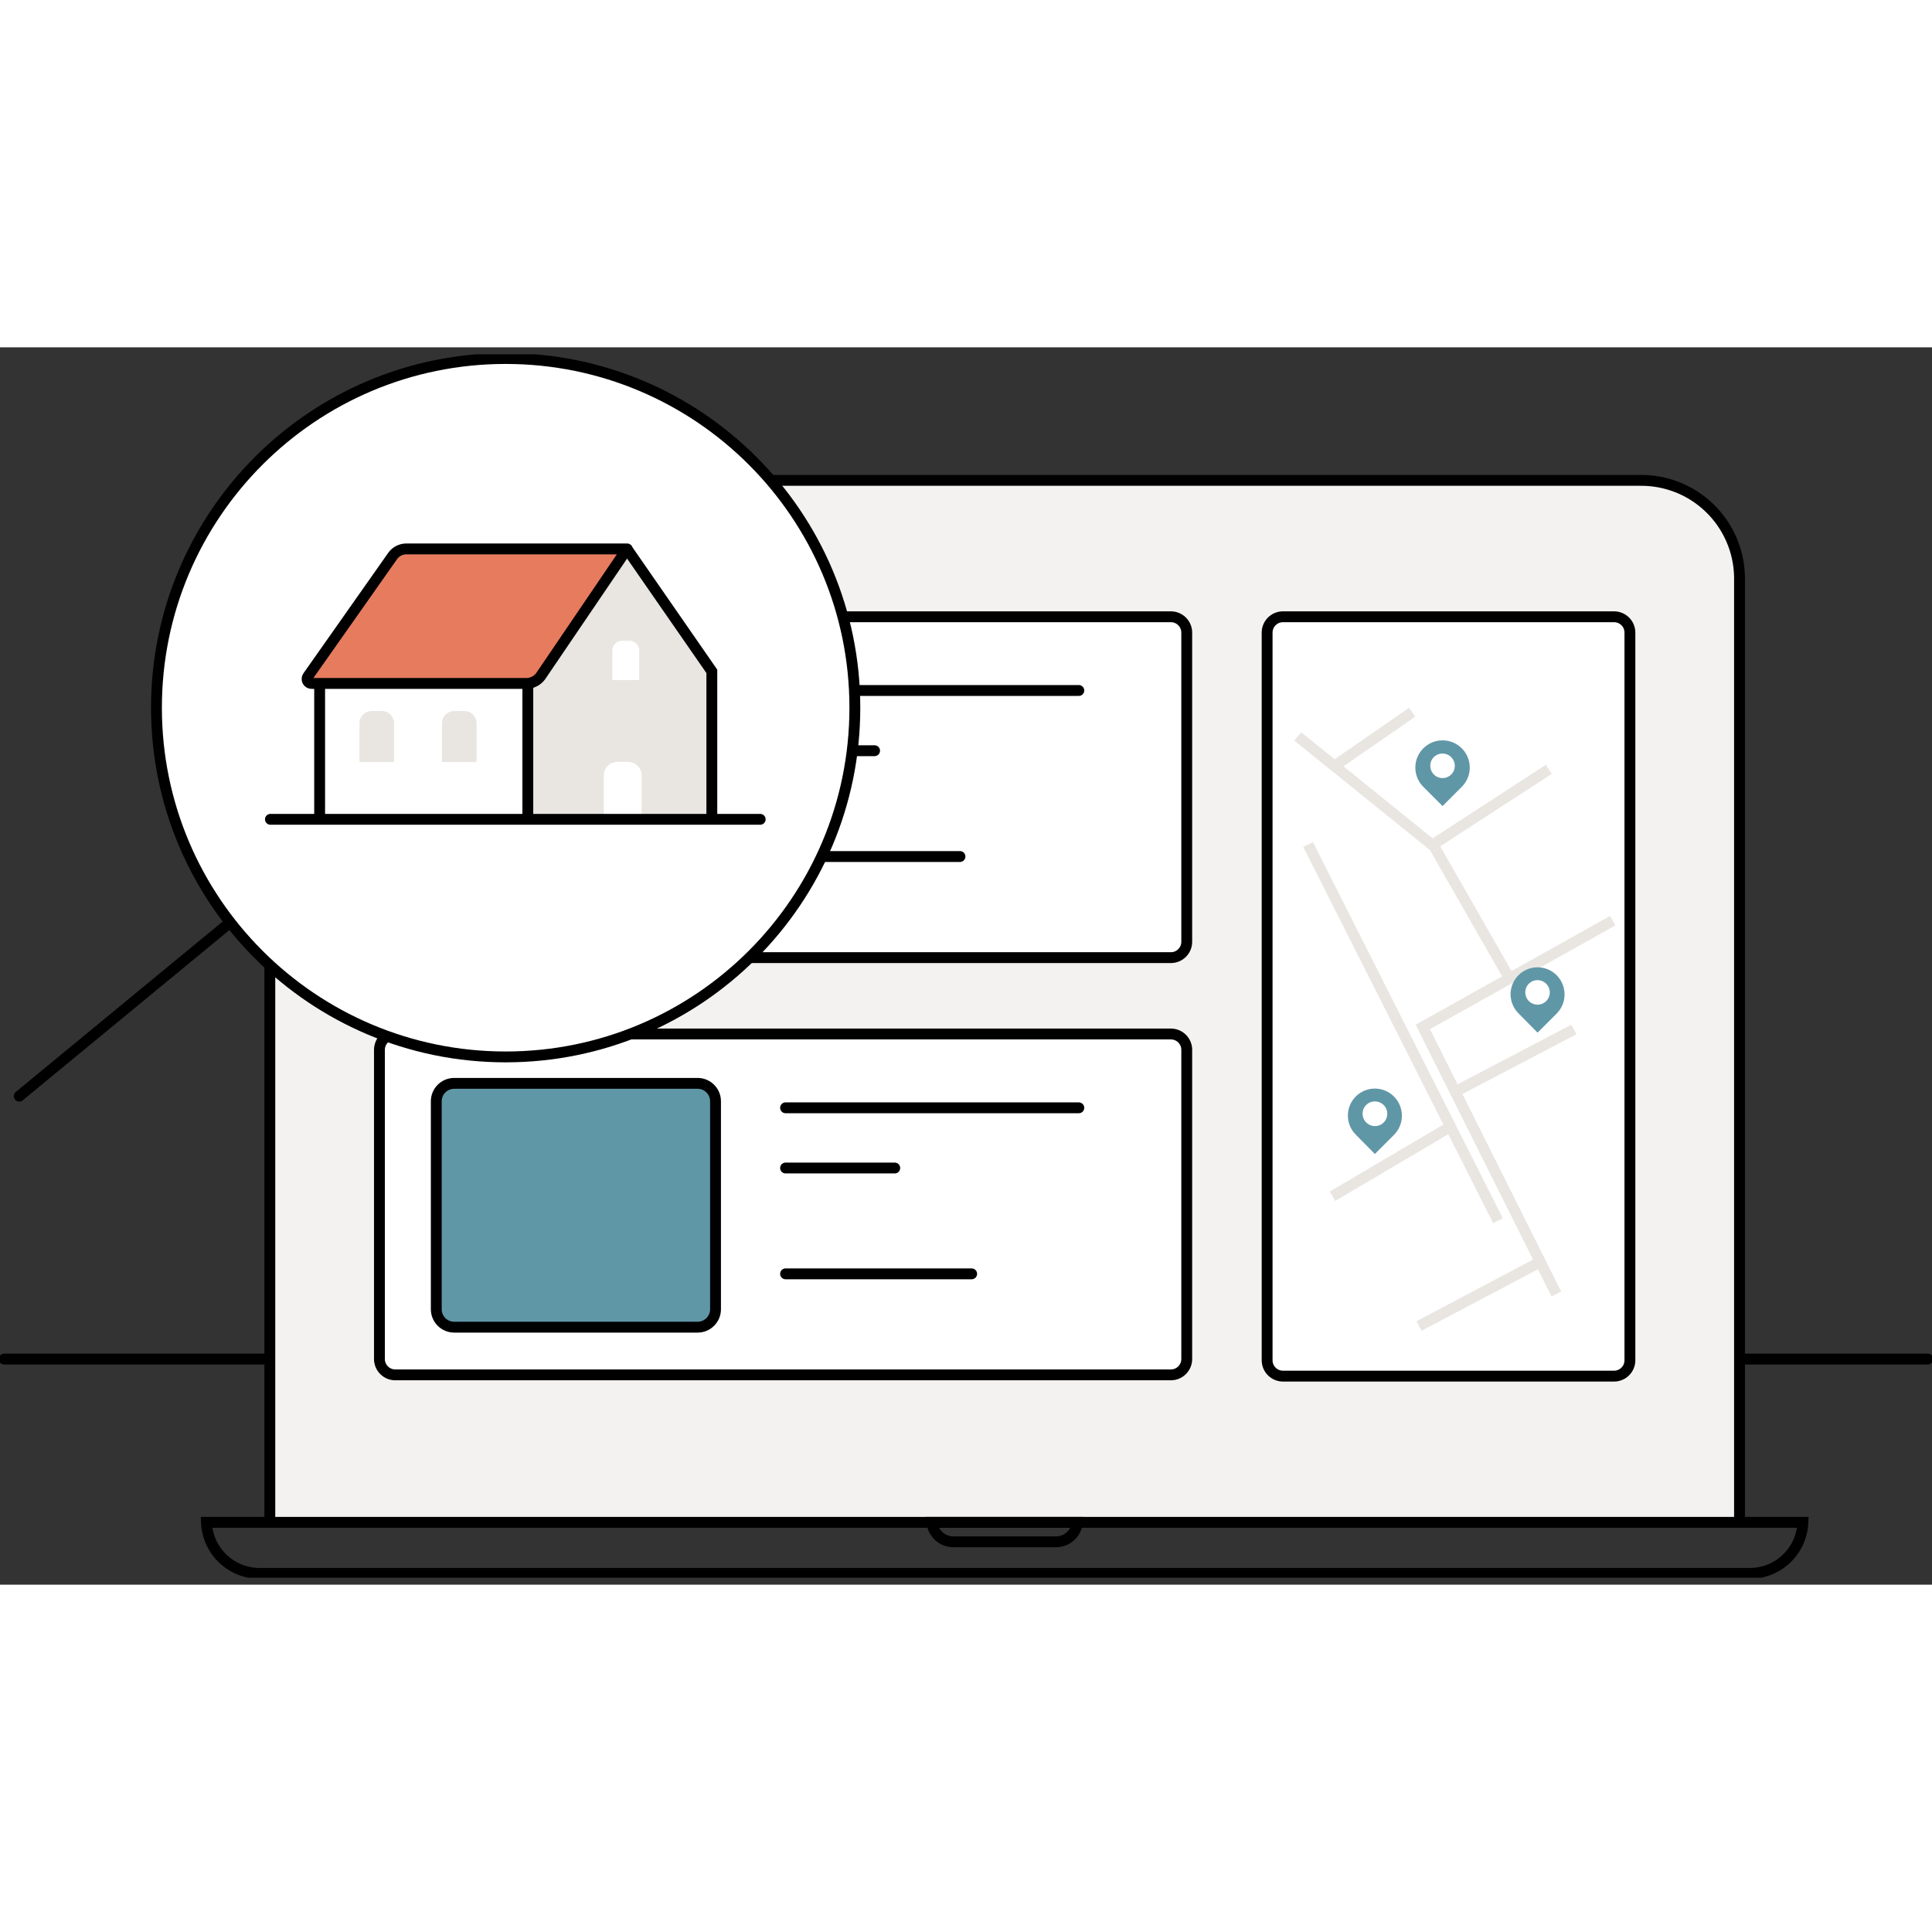 <svg width="45" height="45" viewBox="0 0 178 114" fill="none" xmlns="http://www.w3.org/2000/svg">
<rect x="0" y="0" width="178" height="114" fill="#333333" stroke="none"/>
<g clip-path="url(#clip0_1147_11246)">
<path d="M0.387 93.215H177.613" stroke="black" stroke-linecap="round" stroke-linejoin="round"/>
<path d="M160.266 108.172V21.133C160.219 18.736 159.223 16.456 157.497 14.792C155.771 13.128 153.455 12.217 151.058 12.258H34.068C31.671 12.217 29.355 13.128 27.629 14.792C25.903 16.456 24.907 18.736 24.86 21.133V108.172" fill="#F3F2F0"/>
<path d="M160.266 108.172V21.133C160.219 18.736 159.223 16.456 157.497 14.792C155.771 13.128 153.455 12.217 151.058 12.258H34.068C31.671 12.217 29.355 13.128 27.629 14.792C25.903 16.456 24.907 18.736 24.86 21.133V108.172" stroke="black" stroke-miterlimit="10"/>
<path d="M107.875 24.824H36.42C35.612 24.824 34.958 25.479 34.958 26.286V54.768C34.958 55.575 35.612 56.23 36.42 56.23H107.875C108.683 56.23 109.338 55.575 109.338 54.768V26.286C109.338 25.479 108.683 24.824 107.875 24.824Z" fill="white" stroke="black" stroke-miterlimit="10"/>
<path d="M66.024 28.066H37.318V53.135H66.024V28.066Z" fill="#6097A7"/>
<path d="M69.428 31.617H99.395" stroke="black" stroke-linecap="round" stroke-linejoin="round"/>
<path d="M69.428 37.165H80.578" stroke="black" stroke-linecap="round" stroke-linejoin="round"/>
<path d="M69.428 46.914H88.447" stroke="black" stroke-linecap="round" stroke-linejoin="round"/>
<path d="M107.875 63.264H36.42C35.612 63.264 34.958 63.918 34.958 64.726V93.207C34.958 94.015 35.612 94.67 36.42 94.67H107.875C108.683 94.67 109.338 94.015 109.338 93.207V64.726C109.338 63.918 108.683 63.264 107.875 63.264Z" fill="white" stroke="black" stroke-miterlimit="10"/>
<path d="M64.275 67.813H41.844C40.934 67.813 40.196 68.551 40.196 69.461V88.627C40.196 89.537 40.934 90.275 41.844 90.275H64.275C65.185 90.275 65.923 89.537 65.923 88.627V69.461C65.923 68.551 65.185 67.813 64.275 67.813Z" fill="#6097A7" stroke="black" stroke-miterlimit="10"/>
<path d="M72.376 70.065H99.395" stroke="black" stroke-linecap="round" stroke-linejoin="round"/>
<path d="M72.376 75.612H82.435" stroke="black" stroke-linecap="round" stroke-linejoin="round"/>
<path d="M72.376 85.362H89.522" stroke="black" stroke-linecap="round" stroke-linejoin="round"/>
<path d="M148.706 24.824H118.205C117.397 24.824 116.743 25.479 116.743 26.286V93.323C116.743 94.131 117.397 94.786 118.205 94.786H148.706C149.514 94.786 150.168 94.131 150.168 93.323V26.286C150.168 25.479 149.514 24.824 148.706 24.824Z" fill="white" stroke="black" stroke-miterlimit="10"/>
<path d="M143.39 87.219L131.088 62.614L148.582 52.826" stroke="#E9E6E2"/>
<path d="M138.013 80.464L120.518 45.808" stroke="#E9E6E2"/>
<path d="M119.567 35.85L132.125 45.986L139.057 58.11" stroke="#E9E6E2"/>
<path d="M133.34 71.976L122.77 78.212" stroke="#E9E6E2"/>
<path d="M145.008 62.846L134.206 68.51" stroke="#E9E6E2"/>
<path d="M142.694 38.883L132.295 45.638" stroke="#E9E6E2"/>
<path d="M141.882 84.278L130.74 90.167" stroke="#E9E6E2"/>
<path d="M130.105 33.621L123.087 38.473" stroke="#E9E6E2"/>
<path d="M132.906 42.264L134.67 40.5C135.023 40.15 135.264 39.704 135.363 39.217C135.462 38.73 135.414 38.224 135.224 37.765C135.035 37.305 134.714 36.913 134.301 36.636C133.889 36.359 133.403 36.212 132.906 36.212C132.409 36.212 131.924 36.359 131.511 36.636C131.098 36.913 130.777 37.305 130.588 37.765C130.399 38.224 130.35 38.73 130.449 39.217C130.548 39.704 130.789 40.15 131.142 40.5L132.906 42.264ZM132.906 37.428C133.13 37.428 133.348 37.494 133.534 37.618C133.719 37.743 133.864 37.919 133.95 38.126C134.035 38.332 134.058 38.559 134.014 38.778C133.97 38.997 133.863 39.199 133.705 39.357C133.547 39.515 133.346 39.622 133.126 39.666C132.907 39.709 132.68 39.687 132.474 39.602C132.267 39.516 132.091 39.371 131.967 39.185C131.843 39 131.776 38.781 131.776 38.558C131.774 38.409 131.802 38.261 131.858 38.123C131.914 37.985 131.997 37.86 132.103 37.754C132.208 37.649 132.333 37.566 132.471 37.51C132.609 37.454 132.757 37.426 132.906 37.428Z" fill="#6097A7"/>
<path d="M141.657 63.14L143.421 61.383C143.886 60.914 144.147 60.28 144.147 59.619C144.147 58.958 143.886 58.324 143.421 57.855C143.192 57.623 142.919 57.439 142.618 57.313C142.317 57.187 141.994 57.121 141.668 57.12C141.342 57.118 141.019 57.181 140.717 57.305C140.415 57.428 140.14 57.61 139.908 57.84C139.677 58.069 139.493 58.342 139.367 58.643C139.24 58.944 139.175 59.267 139.173 59.593C139.172 59.919 139.235 60.242 139.358 60.544C139.482 60.846 139.663 61.121 139.893 61.352L141.657 63.14ZM141.657 58.304C141.881 58.304 142.099 58.37 142.285 58.494C142.471 58.618 142.615 58.795 142.701 59.001C142.786 59.208 142.809 59.435 142.765 59.654C142.722 59.873 142.614 60.074 142.456 60.232C142.298 60.39 142.097 60.498 141.878 60.541C141.658 60.585 141.431 60.563 141.225 60.477C141.018 60.392 140.842 60.247 140.718 60.061C140.594 59.875 140.528 59.657 140.528 59.433C140.527 59.285 140.555 59.137 140.611 59C140.668 58.862 140.751 58.737 140.856 58.632C140.961 58.527 141.086 58.444 141.224 58.388C141.361 58.331 141.509 58.303 141.657 58.304Z" fill="#6097A7"/>
<path d="M126.67 74.32L128.434 72.556C128.899 72.087 129.16 71.453 129.16 70.792C129.16 70.131 128.899 69.497 128.434 69.028C127.969 68.56 127.338 68.296 126.678 68.294C126.019 68.291 125.385 68.551 124.917 69.016C124.449 69.481 124.185 70.113 124.183 70.772C124.181 71.432 124.441 72.065 124.906 72.533L126.67 74.32ZM126.67 69.477C126.895 69.475 127.116 69.541 127.305 69.665C127.493 69.79 127.64 69.967 127.727 70.175C127.814 70.383 127.837 70.613 127.793 70.834C127.75 71.055 127.641 71.259 127.482 71.418C127.322 71.578 127.119 71.686 126.898 71.73C126.676 71.774 126.447 71.75 126.239 71.663C126.031 71.576 125.853 71.429 125.729 71.241C125.604 71.053 125.539 70.832 125.54 70.606C125.539 70.458 125.568 70.31 125.624 70.173C125.68 70.035 125.764 69.91 125.869 69.805C125.974 69.7 126.099 69.617 126.236 69.561C126.374 69.504 126.521 69.476 126.67 69.477Z" fill="#6097A7"/>
<path d="M166.108 108.257C166.058 109.521 165.521 110.716 164.609 111.593C163.698 112.47 162.482 112.96 161.218 112.961H23.909C22.644 112.96 21.429 112.47 20.517 111.593C19.606 110.716 19.069 109.521 19.019 108.257H166.108Z" stroke="black"/>
<path d="M99.264 108.257C99.217 108.749 98.988 109.207 98.622 109.539C98.255 109.871 97.778 110.054 97.283 110.052H87.843C87.349 110.052 86.872 109.869 86.506 109.537C86.14 109.205 85.91 108.749 85.862 108.257H99.264Z" stroke="black"/>
<path d="M46.587 65.376C64.356 65.376 78.76 50.972 78.76 33.203C78.76 15.435 64.356 1.031 46.587 1.031C28.819 1.031 14.415 15.435 14.415 33.203C14.415 50.972 28.819 65.376 46.587 65.376Z" fill="white" stroke="black" stroke-linecap="round" stroke-linejoin="round"/>
<path d="M21.123 53.05L1.772 68.989" stroke="black" stroke-linecap="round" stroke-linejoin="round"/>
<path d="M30.462 43.548H48.638V30.178H30.462V43.548Z" fill="white"/>
<path d="M48.638 43.548H65.575V30.178L57.853 18.456L48.638 30.178V43.548Z" fill="#E9E6E2"/>
<path d="M59.122 43.548H55.632V39.44C55.632 39.109 55.764 38.793 55.997 38.559C56.231 38.325 56.548 38.194 56.878 38.194H57.868C58.199 38.194 58.516 38.325 58.749 38.559C58.983 38.793 59.114 39.109 59.114 39.44V43.548H59.122Z" fill="white"/>
<path d="M58.882 30.658H56.422V27.919C56.422 27.685 56.514 27.46 56.68 27.295C56.845 27.13 57.07 27.037 57.304 27.037H58.008C58.242 27.037 58.466 27.13 58.631 27.295C58.797 27.46 58.89 27.685 58.89 27.919V30.658H58.882Z" fill="white"/>
<path d="M43.91 38.21H40.722V34.643C40.722 34.341 40.842 34.052 41.055 33.838C41.269 33.625 41.558 33.505 41.86 33.505H42.773C43.074 33.505 43.364 33.625 43.577 33.838C43.79 34.052 43.91 34.341 43.91 34.643V38.202V38.21Z" fill="#E9E6E2"/>
<path d="M36.304 38.21H33.116V34.643C33.116 34.341 33.236 34.052 33.449 33.838C33.663 33.625 33.952 33.505 34.254 33.505H35.167C35.468 33.505 35.758 33.625 35.971 33.838C36.184 34.052 36.304 34.341 36.304 34.643V38.202V38.21Z" fill="#E9E6E2"/>
<path d="M29.449 30.441V43.548" stroke="black" stroke-miterlimit="10"/>
<path d="M48.63 30.727V43.548" stroke="black" stroke-miterlimit="10"/>
<path d="M57.706 18.487L65.583 29.853V43.548" stroke="black" stroke-miterlimit="10"/>
<path d="M24.915 43.486H70.039" stroke="black" stroke-linecap="round" stroke-linejoin="round"/>
<path d="M36.211 19.175L28.373 30.31C28.327 30.37 28.299 30.443 28.292 30.518C28.285 30.594 28.299 30.671 28.332 30.739C28.366 30.807 28.418 30.865 28.483 30.905C28.547 30.945 28.622 30.967 28.698 30.967H48.475C48.736 30.969 48.993 30.909 49.225 30.792C49.458 30.675 49.66 30.504 49.814 30.294L57.776 18.572H37.426C37.191 18.574 36.959 18.629 36.749 18.733C36.538 18.838 36.355 18.989 36.211 19.175Z" fill="#E77B5E" stroke="black" stroke-linecap="round" stroke-linejoin="round"/>
</g>
<defs>
<clipPath id="clip0_1147_11246">
<rect width="178" height="112.711" fill="white" transform="translate(0 0.644)"/>
</clipPath>
</defs>
</svg>
